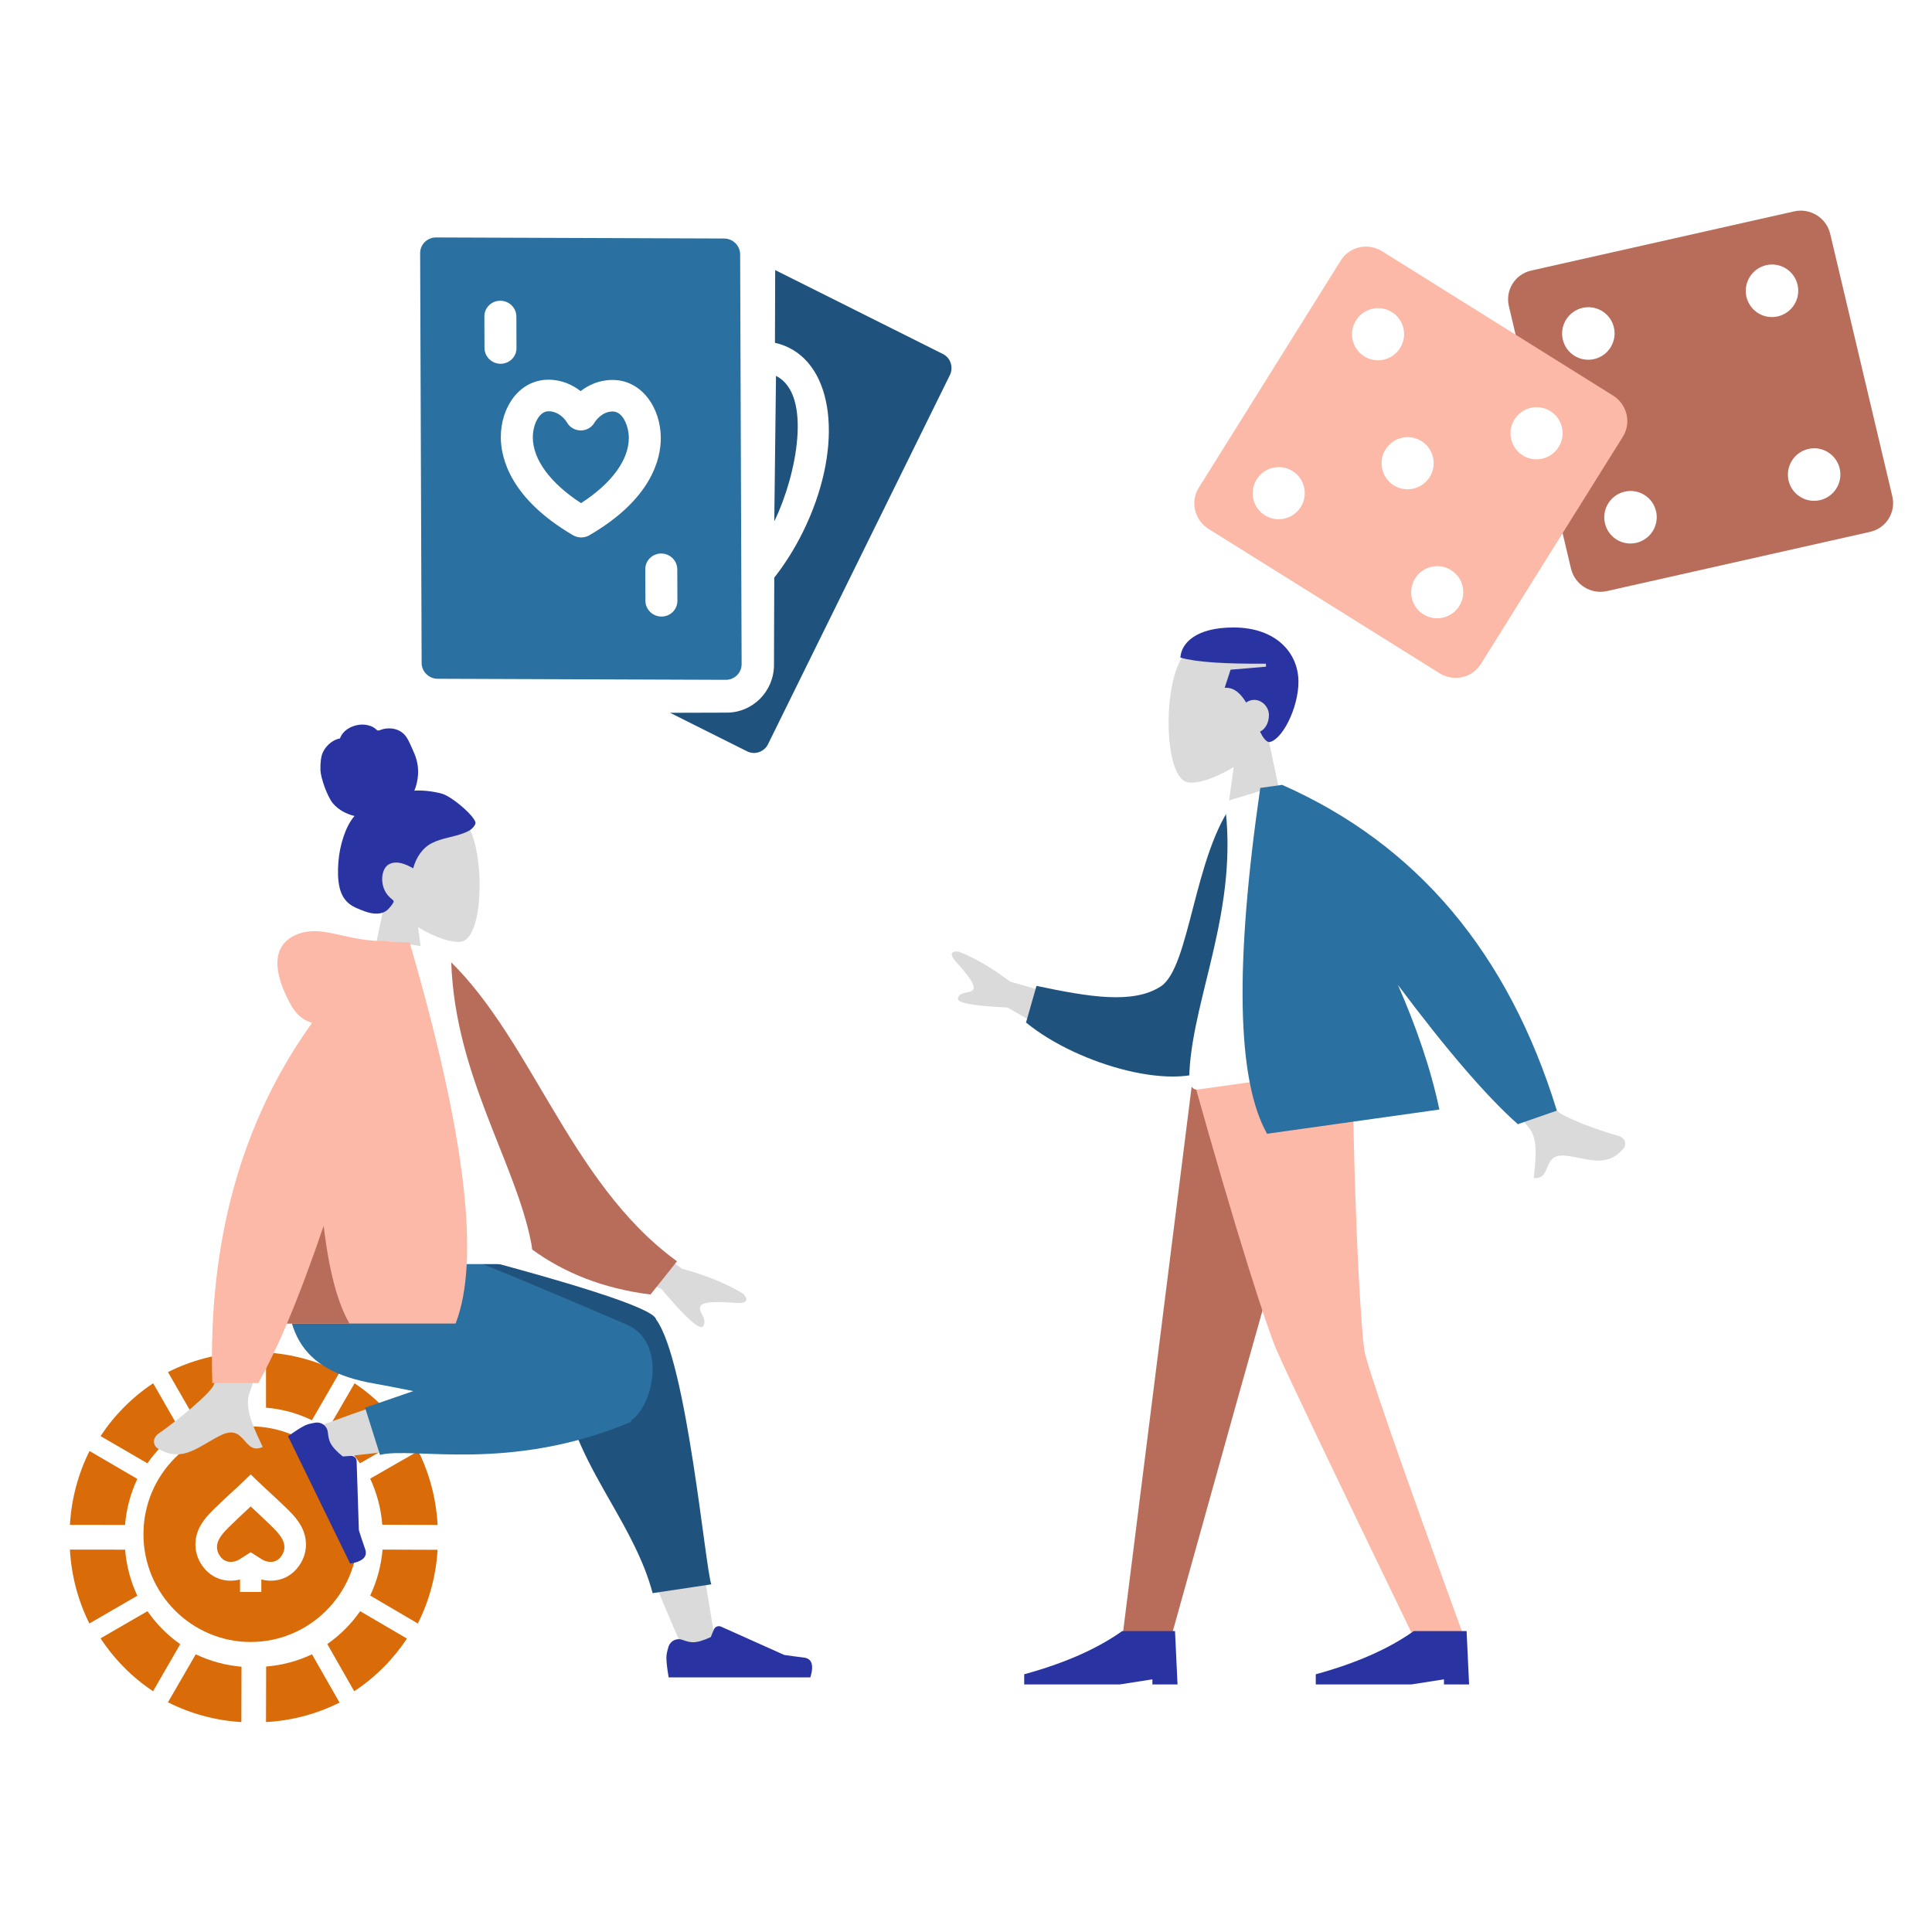 <?xml version="1.0" encoding="UTF-8"?>
<svg width="360px" height="360px" viewBox="0 0 360 360" version="1.1" xmlns="http://www.w3.org/2000/svg" xmlns:xlink="http://www.w3.org/1999/xlink">
    <title>Atom/Illustration/EPS/Images/eps-our-identity</title>
    <defs>
        <filter id="filter-1">
            <feColorMatrix in="SourceGraphic" type="matrix" values="0 0 0 0 0.722 0 0 0 0 0.427 0 0 0 0 0.357 0 0 0 1 0"></feColorMatrix>
        </filter>
    </defs>
    <g id="Atom/Illustration/EPS/Images/eps-our-identity" stroke="none" stroke-width="1" fill="none" fill-rule="evenodd">
        <g id="Group-2" transform="translate(12, 2)">
            <g id="dice" transform="translate(285.236, 77.032) rotate(-328) translate(-285.236, -77.032) translate(228.736, 21.532)">
                <path d="M66.943,2.225 L31.219,37.557 C29.035,39.717 29.035,43.22 31.219,45.38 L66.943,80.712 C69.127,82.873 72.669,82.873 74.853,80.712 L110.577,45.38 C112.762,43.22 112.762,39.717 110.577,37.557 L74.853,2.225 C72.669,0.064 69.127,0.064 66.943,2.225 Z" id="Path" fill="#B86D5B"></path>
                <g id="Group" transform="translate(41.464, 11.947)" fill="#FFFFFF">
                    <ellipse id="Oval" cx="5.007" cy="29.899" rx="4.884" ry="4.899"></ellipse>
                    <ellipse id="Oval" cx="29.812" cy="5.021" rx="4.884" ry="4.899"></ellipse>
                    <ellipse id="Oval" cx="29.812" cy="54.777" rx="4.884" ry="4.899"></ellipse>
                    <ellipse id="Oval" cx="54.616" cy="29.899" rx="4.884" ry="4.899"></ellipse>
                </g>
                <path d="M56.502,49.22 L5.762,49.22 C2.659,49.22 0.144,51.696 0.144,54.75 L0.144,104.699 C0.144,107.753 2.659,110.229 5.762,110.229 L56.502,110.229 C59.605,110.229 62.12,107.753 62.12,104.699 L62.12,54.75 C62.12,51.696 59.605,49.22 56.502,49.22 Z" id="Path" fill="#FCB9A7"></path>
                <g id="Group" transform="translate(8.346, 57.685)" fill="#FFFFFF">
                    <ellipse id="Oval" cx="22.378" cy="22.509" rx="4.849" ry="4.863"></ellipse>
                    <ellipse id="Oval" cx="4.966" cy="5.043" rx="4.849" ry="4.863"></ellipse>
                    <ellipse id="Oval" cx="39.79" cy="5.043" rx="4.849" ry="4.863"></ellipse>
                    <ellipse id="Oval" cx="4.966" cy="39.972" rx="4.849" ry="4.863"></ellipse>
                    <ellipse id="Oval" cx="39.79" cy="39.972" rx="4.849" ry="4.863"></ellipse>
                </g>
            </g>
            <g id="poker-cards" transform="translate(108.928, 86.334) rotate(13) translate(-108.928, -86.334) translate(57.928, 39.834)">
                <path d="M45.819,40.763 C45.352,38.775 43.711,36.222 41.793,36.658 C39.728,37.126 38.982,39.348 38.976,39.37 C38.29,41.688 35.398,42.206 33.914,40.534 C32.993,39.614 31.539,38.984 30.162,39.297 C28.271,39.728 27.891,42.66 28.374,44.722 C29.317,48.736 33.474,52.291 39.885,54.625 C44.608,49.763 46.76,44.777 45.819,40.763 Z M45.819,40.763 C45.352,38.775 43.711,36.222 41.793,36.658 C39.728,37.126 38.982,39.348 38.976,39.37 C38.29,41.688 35.398,42.206 33.914,40.534 C32.993,39.614 31.539,38.984 30.162,39.297 C28.271,39.728 27.891,42.66 28.374,44.722 C29.317,48.736 33.474,52.291 39.885,54.625 C44.608,49.763 46.76,44.777 45.819,40.763 Z M75.788,77.126 L58.341,2.786 C57.971,1.207 56.368,0.223 54.762,0.587 C51.883,1.241 5.646,11.736 2.431,12.465 C0.824,12.829 -0.177,14.406 0.193,15.985 L17.64,90.324 C18.012,91.903 19.614,92.889 21.219,92.523 L73.552,80.645 C75.157,80.281 76.158,78.704 75.788,77.126 Z M19.429,32.699 C17.819,33.065 16.22,32.075 15.85,30.5 L14.507,24.782 C14.137,23.203 15.138,21.626 16.743,21.263 C18.351,20.899 19.952,21.883 20.322,23.461 L21.664,29.18 C22.034,30.76 21.034,32.335 19.429,32.699 Z M42.732,60.118 C41.942,60.857 40.806,61.112 39.772,60.789 C26.862,56.761 23.447,49.82 22.56,46.043 C21.267,40.538 23.55,34.776 28.822,33.579 C31.22,33.033 33.397,33.507 35.115,34.305 C36.305,32.846 38.051,31.484 40.45,30.938 C45.763,29.733 50.35,33.976 51.633,39.444 C52.519,43.222 52.542,50.931 42.732,60.118 L42.732,60.118 Z M59.238,71.848 C57.629,72.213 56.029,71.224 55.66,69.649 L54.317,63.931 C53.947,62.352 54.947,60.775 56.555,60.411 C58.158,60.045 59.761,61.031 60.133,62.61 L61.474,68.328 C61.844,69.907 60.843,71.484 59.238,71.848 Z M41.793,36.658 C39.728,37.126 38.982,39.348 38.976,39.37 C38.29,41.688 35.398,42.206 33.914,40.534 C32.993,39.614 31.539,38.984 30.162,39.297 C28.271,39.728 27.891,42.66 28.374,44.722 C29.317,48.736 33.474,52.291 39.885,54.625 C44.608,49.763 46.76,44.777 45.819,40.763 C45.352,38.775 43.711,36.222 41.793,36.658 L41.793,36.658 Z" id="Shape" fill="#2A70A0"></path>
                <path d="M75.73,49.825 L69.946,23.349 C69.963,23.353 69.982,23.357 69.999,23.361 C77.391,25.224 77.809,40.617 75.793,49.552 C75.772,49.642 75.751,49.734 75.73,49.825 L75.73,49.825 Z" id="Path" fill="#20527E"></path>
                <path d="M101.48,15.932 L83.939,90.544 C83.567,92.127 81.997,93.107 80.434,92.729 L64.833,88.961 L75.156,86.546 C79.839,85.452 82.79,80.72 81.7,75.931 L78.088,60.062 C79.471,57.104 80.595,53.869 81.386,50.506 C85.171,34.415 80.676,20.007 71.152,17.704 C70.236,17.484 69.307,17.379 68.372,17.393 L65.363,4.175 L99.324,12.378 C100.888,12.756 101.852,14.347 101.48,15.932 L101.48,15.932 Z" id="Path" fill="#20527E"></path>
            </g>
            <g id="Group" transform="translate(0, 132.04)">
                <g id="Head" transform="translate(46.815, 0)">
                    <g transform="translate(8.698, 15.275)" fill="#DADADA" id="Head-[skin]">
                        <path d="M19.855,4.839 C22.871,10.561 22.513,25.076 18.615,26.098 C17.06,26.506 13.747,25.507 10.376,23.439 L12.493,38.673 L0,38.673 L4.301,18.272 C1.902,15.407 0.279,11.895 0.55,7.96 C1.332,-3.377 16.839,-0.883 19.855,4.839 Z"></path>
                    </g>
                    <path d="M23.618,13.882 C21.911,13.352 19.433,13.172 18.391,13.294 C18.984,11.848 19.219,10.237 19.027,8.668 C18.841,7.144 18.172,5.846 17.553,4.486 C17.268,3.86 16.944,3.236 16.462,2.757 C15.971,2.268 15.35,1.946 14.698,1.792 C14.031,1.635 13.333,1.648 12.665,1.791 C12.37,1.854 12.105,1.991 11.815,2.068 C11.518,2.146 11.374,1.957 11.159,1.767 C10.64,1.309 9.878,1.083 9.222,1.002 C8.485,0.912 7.72,1.025 7.017,1.271 C6.333,1.511 5.676,1.901 5.182,2.469 C4.961,2.722 4.762,3.009 4.632,3.327 C4.578,3.457 4.57,3.534 4.442,3.582 C4.324,3.626 4.185,3.628 4.063,3.67 C2.884,4.076 1.875,5.004 1.326,6.195 C1.006,6.889 0.854,8.112 0.896,9.483 C0.937,10.854 2.154,14.432 3.291,15.737 C4.307,16.901 5.8,17.67 7.24,18.006 C6.284,19.119 5.647,20.508 5.177,21.922 C4.666,23.457 4.349,25.053 4.232,26.678 C4.121,28.223 4.111,29.856 4.467,31.368 C4.8,32.781 5.511,33.941 6.7,34.677 C7.244,35.014 7.829,35.267 8.418,35.498 C8.999,35.726 9.581,35.948 10.189,36.076 C11.34,36.318 12.666,36.276 13.552,35.344 C13.872,35.008 14.223,34.586 14.456,34.175 C14.54,34.028 14.59,33.931 14.488,33.787 C14.366,33.614 14.169,33.481 14.012,33.346 C13.119,32.575 12.566,31.546 12.426,30.323 C12.285,29.082 12.612,27.481 13.798,26.939 C15.261,26.271 16.873,27.038 18.173,27.753 C18.726,25.768 19.861,23.98 21.64,23.069 C23.609,22.062 25.868,21.944 27.891,21.079 C28.418,20.854 28.955,20.598 29.343,20.139 C29.505,19.948 29.696,19.699 29.76,19.445 C29.845,19.112 29.634,18.832 29.471,18.572 C28.606,17.195 25.326,14.412 23.618,13.882 Z" id="hair" fill="#2934A2"></path>
                </g>
                <g id="Bottom" transform="translate(0, 97.566)">
                    <g filter="url(#filter-1)" id="Seat">
                        <g transform="translate(0, 19.513)">
                            <g id="poker" transform="translate(35.113, 36.505) scale(-1, 1) translate(-35.113, -36.505) translate(0.688, 0.893)" fill="#DA6B09">
                                <path d="M10.252,36.731 L0,36.77 C0.293,41.611 1.551,46.265 3.682,50.505 L12.56,45.293 C11.313,42.659 10.512,39.772 10.252,36.731 Z" id="Path"></path>
                                <path d="M34.826,13.774 C23.808,13.774 14.844,22.785 14.844,33.861 C14.844,44.937 23.808,53.948 34.826,53.948 C45.844,53.948 54.808,44.937 54.808,33.861 C54.808,22.785 45.844,13.774 34.826,13.774 Z M44.134,39.294 C42.875,41.361 40.918,42.508 38.622,42.525 C38.009,42.531 37.4,42.453 36.809,42.298 L36.809,44.627 L32.843,44.627 L32.843,42.297 C32.268,42.448 31.676,42.526 31.081,42.526 C31.064,42.526 31.047,42.526 31.03,42.525 C28.734,42.508 26.776,41.361 25.518,39.295 C24.238,37.193 24.197,34.61 25.408,32.384 C26.271,30.798 27.578,29.562 28.731,28.472 C28.92,28.292 29.108,28.114 29.292,27.937 C30.003,27.251 30.717,26.595 31.407,25.96 C32.08,25.342 32.776,24.702 33.452,24.049 L34.826,22.723 L36.2,24.049 C36.876,24.702 37.572,25.342 38.245,25.96 C38.935,26.595 39.649,27.251 40.36,27.937 C40.544,28.114 40.732,28.292 40.922,28.472 C42.075,29.562 43.382,30.798 44.244,32.383 L44.244,32.383 C45.454,34.61 45.413,37.193 44.134,39.294 Z" id="Shape"></path>
                                <path d="M45.063,56.244 C42.441,57.495 39.566,58.298 36.538,58.556 L36.564,68.87 C41.384,68.581 46.018,67.322 50.24,65.183 L45.063,56.244 Z" id="Path"></path>
                                <path d="M40.71,34.78 C40.155,33.75 39.148,32.787 38.173,31.856 C37.975,31.667 37.779,31.48 37.588,31.293 C36.917,30.639 36.228,29.999 35.561,29.38 C35.318,29.155 35.073,28.927 34.826,28.696 C34.578,28.927 34.333,29.155 34.09,29.38 C33.424,29.999 32.734,30.639 32.064,31.293 C31.873,31.479 31.677,31.667 31.479,31.856 C30.504,32.787 29.496,33.75 28.941,34.78 C28.41,35.768 28.414,36.804 28.953,37.699 C29.495,38.598 30.175,39.019 31.093,39.027 C31.68,39.031 32.262,38.856 32.785,38.522 L34.826,37.223 L36.861,38.518 C37.389,38.856 37.973,39.031 38.559,39.026 C39.476,39.019 40.156,38.598 40.698,37.699 C41.237,36.804 41.242,35.768 40.71,34.78 Z" id="Path"></path>
                                <path d="M31.945,58.521 C28.913,58.278 26.034,57.486 23.404,56.244 L18.269,65.24 C22.503,67.363 27.146,68.604 31.971,68.87 L31.945,58.521 Z" id="Path"></path>
                                <path d="M36.538,0 L36.538,10.332 C39.571,10.582 42.451,11.38 45.079,12.626 L50.24,3.658 C46.008,1.527 41.365,0.278 36.538,0 Z" id="Path"></path>
                                <path d="M3.598,18.365 C1.489,22.623 0.259,27.29 0,32.139 L10.304,32.1 C10.542,29.053 11.328,26.158 12.56,23.514 L3.598,18.365 Z" id="Path"></path>
                                <path d="M15.465,5.739 C13.592,6.996 11.828,8.447 10.2,10.083 C8.498,11.793 6.998,13.652 5.709,15.628 L14.472,20.661 C16.119,18.263 18.18,16.173 20.553,14.498 L15.465,5.739 Z" id="Path"></path>
                                <path d="M14.429,48.209 L5.709,53.312 C6.965,55.209 8.416,56.994 10.055,58.641 C11.745,60.342 13.582,61.841 15.535,63.131 L20.553,54.329 C18.169,52.671 16.093,50.596 14.429,48.209 Z" id="Path"></path>
                                <path d="M54.052,48.209 C52.399,50.604 50.333,52.689 47.957,54.358 L53.022,63.131 C54.921,61.863 56.709,60.396 58.358,58.738 C60.039,57.049 61.522,55.215 62.8,53.265 L54.052,48.209 Z" id="Path"></path>
                                <path d="M18.269,3.724 L23.415,12.626 C26.044,11.354 28.93,10.541 31.971,10.288 L31.971,0 C27.14,0.28 22.495,1.553 18.269,3.724 Z" id="Path"></path>
                                <path d="M64.857,18.365 L55.949,23.562 C57.191,26.201 57.988,29.094 58.24,32.139 L68.51,32.126 C68.228,27.278 66.98,22.615 64.857,18.365 Z" id="Path"></path>
                                <path d="M58.223,36.744 C57.978,39.792 57.187,42.687 55.949,45.33 L64.884,50.505 C67,46.25 68.239,41.582 68.51,36.731 L58.223,36.744 Z" id="Path"></path>
                                <path d="M58.407,10.181 C56.737,8.502 54.924,7.019 52.998,5.739 L47.957,14.527 C50.337,16.191 52.408,18.27 54.066,20.661 L62.8,15.581 C61.533,13.659 60.066,11.849 58.407,10.181 Z" id="Path"></path>
                            </g>
                        </g>
                    </g>
                    <path d="M109.874,17.651 C112.252,23.839 116.402,44.173 121.388,74.886 L115.688,76.558 C109.69,63.211 105.352,51.588 103.611,45.457 C100.63,34.957 98.362,25.719 97.788,22.268 C96.421,14.041 108.304,13.562 109.874,17.651 Z M91.892,34.904 C88.248,35.431 84.284,35.962 80.276,36.475 L79.13,36.621 C64.413,38.486 49.454,40.075 47.833,40.299 C44.883,40.707 42.653,36.045 46.112,34.671 C49.143,33.466 56.35,30.849 63.766,28.417 L64.939,28.035 L64.939,28.035 L66.111,27.657 C71.381,25.97 76.546,24.461 80.183,23.703 C82.854,23.147 85.443,22.63 87.877,22.163 C95.112,20.774 98.86,33.896 91.892,34.904 Z" id="Legs-[skin]" fill="#DADADA"></path>
                    <path d="M66.089,0 C94.889,7.378 109.605,12.106 110.239,14.185 L110.257,14.251 C110.272,14.271 110.286,14.29 110.3,14.31 C116.008,22.201 119.426,60.728 120.548,63.613 L109.611,65.253 C107.969,59.133 104.911,53.741 101.822,48.32 L101.224,47.27 L101.224,47.27 L100.627,46.218 C96.264,38.495 92.2,30.515 92.398,20.111 C92.302,19.563 92.278,19.043 92.318,18.551 L62.549,3.317 L62.549,0 L66.089,0 Z" id="Leg-Back" fill="#20527E"></path>
                    <path d="M67.672,-4.5955246e-14 C70.453,0.803 81.018,5.134 91.086,9.373 L92.058,9.783 C96.748,11.761 101.271,13.694 104.779,15.21 C112.226,18.429 109.878,30.032 105.661,33.05 C105.638,33.235 105.563,33.361 105.428,33.417 C82.744,42.869 64.799,37.91 58.804,39.494 L56.031,30.701 L65.021,27.6 C62.298,27.052 59.79,26.562 57.644,26.184 C43.781,23.739 39.738,16.278 42.128,-4.5955246e-14 L67.672,-4.5955246e-14 Z" id="Leg-Front" fill="#2A70A0"></path>
                    <g id="Left-[shoe]" transform="translate(52.172, 45.482) rotate(64) translate(-52.172, -45.482) translate(38.172, 39.982)" fill="#2934A2">
                        <path d="M0.856,5.081 C0.597,5.921 0.468,6.586 0.468,7.076 C0.468,7.925 0.609,9.163 0.89,10.792 C1.869,10.792 10.671,10.792 27.294,10.792 C27.981,8.511 27.585,7.28 26.106,7.098 C24.628,6.916 23.4,6.752 22.422,6.605 L10.652,1.33 C10.148,1.104 9.556,1.33 9.33,1.834 C9.326,1.843 9.322,1.853 9.318,1.863 L8.737,3.279 L8.737,3.279 C7.369,3.921 6.257,4.242 5.401,4.242 C4.898,4.242 4.256,4.094 3.476,3.799 L3.476,3.799 C2.443,3.408 1.288,3.928 0.897,4.961 C0.882,5 0.869,5.04 0.856,5.081 Z" id="shoe"></path>
                    </g>
                    <g id="Right-[shoe]" transform="translate(111.705, 70.162)" fill="#2934A2">
                        <path d="M0.856,5.081 C0.597,5.921 0.468,6.586 0.468,7.076 C0.468,7.925 0.609,9.163 0.89,10.792 C1.869,10.792 10.671,10.792 27.294,10.792 C27.981,8.511 27.585,7.28 26.106,7.098 C24.628,6.916 23.4,6.752 22.422,6.605 L10.652,1.33 C10.148,1.104 9.556,1.33 9.33,1.834 C9.326,1.843 9.322,1.853 9.318,1.863 L8.737,3.279 L8.737,3.279 C7.369,3.921 6.257,4.242 5.401,4.242 C4.898,4.242 4.256,4.094 3.476,3.799 L3.476,3.799 C2.443,3.408 1.288,3.928 0.897,4.961 C0.882,5 0.869,5.04 0.856,5.081 Z" id="shoe"></path>
                    </g>
                </g>
                <g id="Body/Long-Sleeve-1" transform="translate(15.986, 39.027)">
                    <path d="M18.519,51.399 L29.424,51.443 C22.691,73.431 19.056,85.098 18.519,86.443 C17.312,89.47 19.867,94.081 20.96,96.558 C19.394,97.267 18.59,96.509 17.799,95.618 L17.583,95.372 C16.643,94.303 15.625,93.217 13.29,94.316 C12.38,94.745 11.517,95.25 10.675,95.746 L10.255,95.992 C7.467,97.623 4.847,98.973 1.34,96.784 C0.758,96.42 0.12,95.053 1.662,93.984 C5.501,91.32 11.034,86.659 11.782,85.125 C12.802,83.033 15.047,71.791 18.519,51.399 L18.519,51.399 Z M82.432,50.973 L99.078,63.337 C103.593,64.57 107.365,66.103 110.394,67.937 C111.109,68.597 111.974,69.932 109.007,69.702 C106.039,69.471 102.907,69.363 102.498,70.387 C102.089,71.411 103.884,72.635 103.057,74.017 C102.505,74.938 99.898,72.628 95.236,67.089 L78.752,60.174 L82.432,50.973 Z" id="Arms-[skin]" fill="#DADADA"></path>
                    <path d="M46.889,7.328 L51.316,6.155 C69.27,19.271 78.571,46.671 100.313,59.716 L95.932,66.316 C60.076,64.977 48.297,31.593 46.889,7.328 Z" id="Coat-Back" fill="#B86D5B" transform="translate(73.601, 36.236) rotate(5) translate(-73.601, -36.236) "></path>
                    <path d="M29.839,62.474 C47.933,62.474 61.242,62.474 69.767,62.474 C71.591,62.474 71.247,59.809 70.984,58.465 C67.94,42.945 56.058,26.215 56.058,4.123 L44.541,2.296 C35.015,17.793 31.72,36.874 29.839,62.474 Z" id="Shirt" fill="#FFFFFF"></path>
                    <path d="M43.673,2.296 C44.06,2.296 44.415,2.32 44.737,2.369 L48.35,2.578 C58.694,38.041 61.547,61.702 56.909,73.56 L56.909,73.56 L25.483,73.56 C23.621,77.952 21.839,81.647 20.137,84.645 L20.137,84.645 L11.574,84.645 C10.768,58.287 16.964,35.915 30.16,17.529 C28.487,17.043 27.163,15.909 26.186,14.126 C21.977,6.443 23.497,2.212 27.996,0.822 C32.494,-0.569 36.506,2.296 43.673,2.296 Z" id="Coat-Front" fill="#FCB9A7"></path>
                    <path d="M37.145,73.56 L25.482,73.561 C27.654,68.438 29.935,62.366 32.326,55.347 C33.314,63.712 34.921,69.783 37.145,73.56 Z" id="Shade" fill="#B86D5B"></path>
                </g>
            </g>
            <g id="Head" transform="translate(217.213, 137.166) scale(-1, 1) translate(-217.213, -137.166) translate(204.213, 114.666)">
                <g transform="translate(1.366, 1.378)" fill="#DADADA" id="Head-[skin]">
                    <path d="M20.975,5.135 C24.162,11.207 23.783,26.61 19.665,27.695 C18.022,28.128 14.523,27.068 10.962,24.874 L13.198,41.04 L0,41.04 L4.544,19.39 C2.01,16.349 0.295,12.623 0.581,8.447 C1.407,-3.584 17.788,-0.937 20.975,5.135 Z"></path>
                </g>
                <path d="M12.364,0.254 C19.441,0.254 22.124,3.237 22.263,5.875 C19.23,6.727 13.931,7.056 6.316,7 L6.316,7.562 L12.914,8.124 L14.014,11.497 C12.264,11.364 11.014,12.591 10.016,14.234 C9.586,13.931 9.069,13.746 8.515,13.746 C6.997,13.746 5.766,15.13 5.766,16.557 C5.766,18.041 6.451,19.188 7.43,19.675 C6.907,20.721 6.381,21.479 5.766,21.617 C3.389,21.371 0.267,15.332 0.267,10.373 C0.267,4.945 4.491,0.254 12.364,0.254 Z" id="Combined-Shape" fill="#2934A2"></path>
            </g>
            <g id="Bottom" transform="translate(220.067, 255.643) scale(-1, 1) translate(-220.067, -255.643) translate(178.067, 198.643)">
                <polygon id="Leg" fill="#B86D5B" points="26.55 0 43.531 60.274 55.92 104.7 64.956 104.7 51.791 0"></polygon>
                <path d="M22.009,0 C21.617,31.066 20.277,48.01 19.865,50.833 C19.453,53.655 13.217,71.611 1.159,104.7 L10.52,104.7 C25.871,72.957 34.44,55.001 36.228,50.833 C38.015,46.665 43.532,29.72 51.842,0 L22.009,0 Z" id="Leg" fill="#FCB9A7"></path>
                <g id="Left-[shoe]" transform="translate(0.322, 102.365)" fill="#2934A2">
                    <path d="M0,10.863 L0.468,0.914 L10.304,0.914 C14.968,4.23 21.056,6.915 28.57,8.967 L28.57,10.863 L10.772,10.863 L4.684,9.915 L4.684,10.863 L0,10.863 Z" id="Shoe"></path>
                </g>
                <g id="Right-[shoe]" transform="translate(54.652, 102.365)" fill="#2934A2">
                    <path d="M0,10.863 L0.468,0.914 L10.304,0.914 C14.968,4.23 21.056,6.915 28.57,8.967 L28.57,10.863 L10.772,10.863 L4.684,9.915 L4.684,10.863 L0,10.863 Z" id="Shoe"></path>
                </g>
            </g>
            <g id="Body" transform="translate(226.982, 184.629) scale(-1, 1) rotate(8) translate(-226.982, -184.629) translate(166.482, 144.629)">
                <path d="M24.247,38.867 L33.893,40.794 C24.192,58.997 18.99,68.645 18.286,69.737 C16.702,72.195 18.18,76.699 18.726,79.07 C15.301,79.873 16.652,74.683 12.318,75.767 C8.362,76.756 5.008,79.294 1.32,75.871 C0.866,75.45 0.534,74.134 2.081,73.46 C5.933,71.779 11.623,68.631 12.546,67.409 C13.805,65.743 17.705,56.228 24.247,38.867 Z M119.656,24.294 C118.139,26.525 116.644,28.94 117.25,29.721 C117.856,30.503 119.611,29.64 120.305,30.911 C120.767,31.759 117.808,32.773 111.427,33.953 L98.653,43.815 L93.206,36.789 L110.263,29.247 C113.251,26.249 116.136,23.97 118.919,22.411 C119.751,22.144 121.173,22.064 119.656,24.294 Z" id="Arms-[skin]" fill="#DADADA"></path>
                <path d="M58.018,4.667 L62.012,3.612 C71.599,11.466 77.017,31.876 83.143,34.105 C88.935,36.212 96.604,33.012 105.685,28.802 L109.122,35.011 C101.414,45.038 83.949,54.467 76.2,50.634 C63.811,44.507 58.859,19.182 58.018,4.667 Z" id="Coat-Back" fill="#20527E" transform="translate(83.57, 27.56) rotate(5) translate(-83.57, -27.56) "></path>
                <path d="M42.366,54.034 C58.688,54.034 70.693,54.034 78.383,54.034 C80.029,54.034 79.719,51.641 79.481,50.434 C76.735,36.499 66.017,21.477 66.017,1.64 L55.628,0 C47.035,13.915 44.063,31.048 42.366,54.034 Z" id="Shirt" fill="#FFFFFF"></path>
                <path d="M59.071,1.02900901e-12 C68.398,32.011 70.969,53.341 66.785,63.988 L66.785,63.988 L34.364,63.988 C34.877,56.197 36.521,47.958 38.774,39.925 C31.432,53.26 25.26,62.861 20.259,68.728 L12.71,67.239 C17.573,36.871 31.656,14.459 54.958,9.79271021e-13 Z" id="Coat-Front" fill="#2A70A0"></path>
            </g>
        </g>
    </g>
</svg>